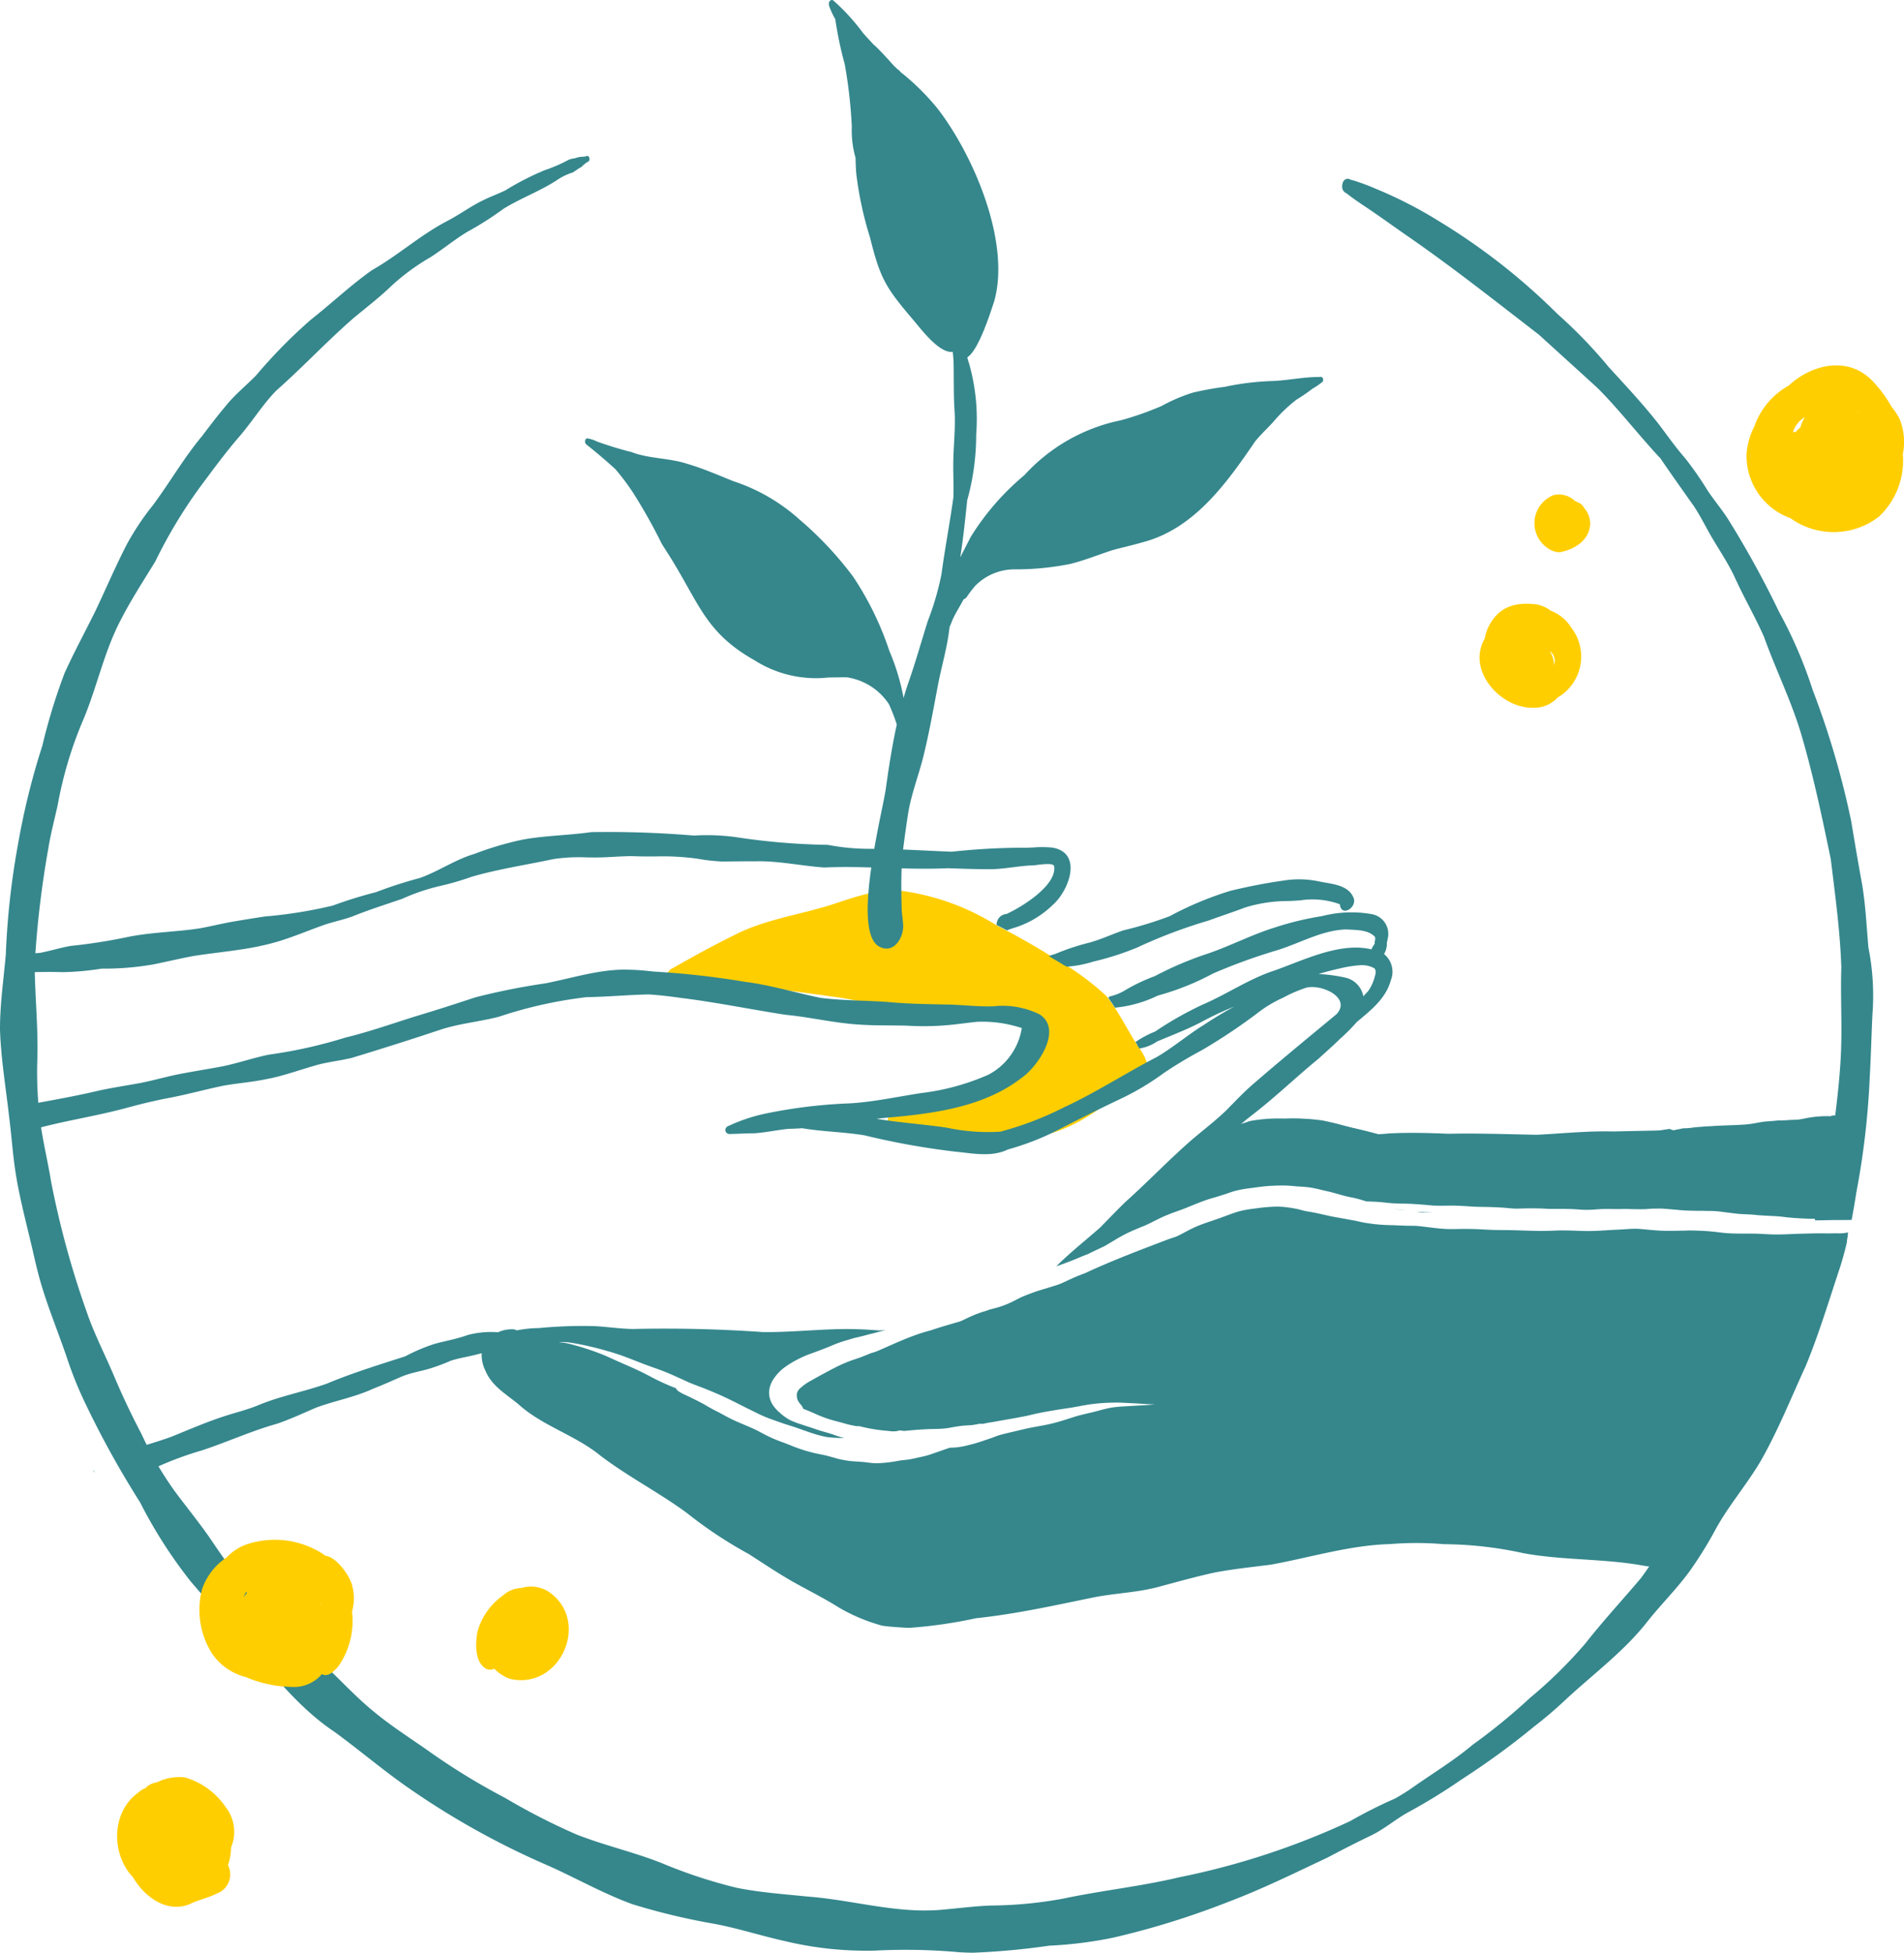 <svg xmlns="http://www.w3.org/2000/svg" viewBox="0 0 154.032 157.949"><defs><style>.cls-1{fill:#35878c;}.cls-2{fill:#ffce00;}</style></defs><g id="Calque_vectoriel-16" data-name="Calque vectoriel"><path class="cls-1" d="M77.58,157.911a48.19,48.19,0,0,0-6.833-.127,28.376,28.376,0,0,1-7.295-.782c-1.896-.422-3.748-1.027-5.658-1.386a53.322,53.322,0,0,1-6.635-1.588c-2.428-.889-4.553-2.116-6.865-3.143a64.362,64.362,0,0,1-10.969-6.07c-2.156-1.466-4.135-3.172-6.239-4.709-3.329-2.214-5.623-5.534-8.318-8.417-1.158-1.204-2.228-2.483-3.322-3.744a38.34,38.34,0,0,1-4.122-6.437,76.216,76.216,0,0,1-4.634-8.438,31.089,31.089,0,0,1-1.19-2.984c-.654-1.965-1.448-3.877-2.061-5.855-.328-1.049-.577-2.119-.817-3.191-.427-1.818-1.009-4.054-1.294-5.78-.283-1.622-.376-3.268-.586-4.898C.478,88.008.078,85.665 0,83.295c-.007-2.044.293-4.071.471-6.1a62.956,62.956,0,0,1,.977-8.854,58.946,58.946,0,0,1,1.976-8.015,47.546,47.546,0,0,1,1.801-5.882c.774-1.704,1.668-3.353,2.498-5.031.836-1.765,1.604-3.56,2.494-5.299A21.096,21.096,0,0,1,12.378,40.859c1.353-1.823,2.504-3.834,3.96-5.572.658-.872,1.242-1.64,1.928-2.454.69-.87,1.716-1.711,2.455-2.47a41.512,41.512,0,0,1,4.433-4.509c1.66-1.308,3.199-2.769,4.926-3.992,2.175-1.237,3.959-2.885,6.171-4.022.99-.522,1.891-1.195,2.823-1.634.595-.301,1.225-.521,1.823-.814a22.063,22.063,0,0,1,3.195-1.635,11.907,11.907,0,0,0,1.905-.829,1.599,1.599,0,0,1,.493-.118,1.874,1.874,0,0,1,.733-.132.775.775,0,0,1,.147-.022c.063-.022.113-.072.188-.033.186.074.176.448-.031.479a2.375,2.375,0,0,0-.482.399c-.255.129-.468.304-.711.452a4.7,4.7,0,0,0-1.235.588c-1.394.924-2.964,1.478-4.372,2.351A25.779,25.779,0,0,1,37.799,18.756c-1.048.64-1.932,1.372-2.941,2.032a17.793,17.793,0,0,0-3.184,2.33c-.976.945-2.062,1.767-3.101,2.637-2.146,1.869-4.09,3.957-6.225,5.841-1.068,1.1-1.882,2.408-2.867,3.578-1.203,1.382-2.283,2.857-3.374,4.327a39.707,39.707,0,0,0-3.544,5.915c-.995,1.626-2.038,3.22-2.895,4.926-1.277,2.5-1.87,5.388-2.96,7.944a31.995,31.995,0,0,0-2.039,6.823c-.254,1.161-.566,2.311-.753,3.486a79.487,79.487,0,0,0-1.113,9.443c.023,2.628.313,5.248.209,7.876a31.99,31.99,0,0,0,.177,4.248c.175,1.74.698,3.843.944,5.416a73.428,73.428,0,0,0,2.864,10.492c.604,1.785,1.477,3.459,2.212,5.192q1.02,2.419,2.243,4.745a28.112,28.112,0,0,0,2.689,4.62c.912,1.229,1.879,2.415,2.759,3.669.97,1.432,1.955,2.852,3.031,4.207a35.727,35.727,0,0,0,5.769,5.707c1.548,1.335,2.888,2.891,4.475,4.186,1.403,1.173,2.947,2.156,4.444,3.203a53.08,53.08,0,0,0,6.23,3.823,52.695,52.695,0,0,0,5.77,2.958c2.302.911,4.73,1.442,7.019,2.367a40.054,40.054,0,0,0,5.98,1.958c1.881.377,3.798.508,5.703.704,3.588.263,7.119,1.371,10.736,1.079,1.361-.114,2.714-.297,4.081-.352a33.458,33.458,0,0,0,5.877-.56c3.109-.658,6.277-.985,9.371-1.723a61.226,61.226,0,0,0,13.837-4.544,38.422,38.422,0,0,1,3.614-1.82,16.319,16.319,0,0,0,1.491-.933c1.607-1.133,3.294-2.147,4.801-3.419a48.407,48.407,0,0,0,4.659-3.808,36.913,36.913,0,0,0,4.494-4.426c1.418-1.805,2.98-3.489,4.46-5.242.971-1.311,1.823-2.705,2.829-3.99a34.64,34.64,0,0,0,2.701-3.747,26.16,26.16,0,0,0,1.252-2.554c.65-1.433,1.444-2.795,2.142-4.204a57.5,57.5,0,0,0,2.748-6.397,47.711,47.711,0,0,0,2.094-6.885l.047-.001c.167-.005.334-.011.501-.018.32.017.639.036.96.044.413.01.827-.001,1.241-.007.073.001.147.001.22.002-.005.047-.011.094-.018.142-.019.151-.043.306-.05.458-.16.676-.341,1.344-.549,1.997-.871,2.619-1.756,5.546-2.793,8.025-1.184,2.575-2.237,5.222-3.648,7.687-1.099,1.858-2.542,3.533-3.588,5.418a32.744,32.744,0,0,1-2.115,3.426c-1.049,1.451-2.337,2.709-3.445,4.114-1.893,2.413-4.371,4.232-6.603,6.303a33.864,33.864,0,0,1-2.585,2.205,62.271,62.271,0,0,1-5.821,4.243,46.969,46.969,0,0,1-4.499,2.757c-.945.555-1.794,1.265-2.775,1.759-1.22.58-2.418,1.198-3.613,1.828-2.636,1.238-5.256,2.537-7.982,3.564a66.032,66.032,0,0,1-9.31,2.898,33.003,33.003,0,0,1-5.209.656,58.974,58.974,0,0,1-6.167.569C78.334,157.949,77.958,157.937,77.58,157.911Z"/><path class="cls-1" d="M146.81,98.712q.047-.182.096-.363c.547-1.912.72-3.908,1.25-5.827.323-2.293.624-4.591.754-6.904.142-2.453-.03-4.908.053-7.358-.098-2.93-.5-5.845-.853-8.752-.686-3.31-1.377-6.628-2.323-9.876-.796-2.792-2.106-5.396-3.083-8.123-.739-1.666-1.66-3.245-2.41-4.907-.487-1.021-1.114-1.972-1.693-2.941-.543-.897-.99-1.848-1.57-2.722-.952-1.344-1.792-2.528-2.705-3.862-1.726-1.837-3.256-3.847-5.032-5.638-1.593-1.462-3.198-2.908-4.795-4.365-3.375-2.603-6.75-5.27-10.213-7.687-1.21-.831-2.394-1.698-3.611-2.519-.622-.421-1.204-.797-1.735-1.228a.562.562,0,0,1-.359-.503c-.019-.26.078-.612.377-.67a.388.388,0,0,1,.307.074c.073.018.148.032.189.042a17.694,17.694,0,0,1,1.792.663,34.75,34.75,0,0,1,5.152,2.637,51.303,51.303,0,0,1,9.605,7.518,38.88,38.88,0,0,1,4.122,4.268c1.4,1.535,2.828,3.051,4.105,4.692.682.903,1.333,1.832,2.081,2.684a27.182,27.182,0,0,1,1.828,2.626c.533.794,1.101,1.469,1.614,2.251a77.867,77.867,0,0,1,4.175,7.579,35.929,35.929,0,0,1,2.71,6.292A68.806,68.806,0,0,1,149.758,66.411c.269,1.612.538,3.224.833,4.831.329,1.788.402,3.605.564,5.411a19.907,19.907,0,0,1,.32,5.467c-.077,1.68-.118,3.315-.213,4.987a64.91,64.91,0,0,1-1.081,9.328c-.118.743-.244,1.494-.386,2.243-.356.008-.713.012-1.07.009-.542-.004-1.083.021-1.625.024l-.1 0Q146.906,98.713,146.81,98.712Z"/><path class="cls-1" d="M147.191,99.859a9.802,9.802,0,0,1,1.22-.021c.313.007.626.016.938.001a.328.328,0,0,1,.137.005c-.007.066-.015.132-.024.198l-.01.074a.137.137,0,0,1-.095.013,17.677,17.677,0,0,1-2.248.214C146.834,100.295,146.972,99.889,147.191,99.859Z"/><path class="cls-1" d="M147.663,99.977c.023-.197.246-.174.393-.187a4.238,4.238,0,0,1,.608-.028,3.104,3.104,0,0,0,.833-.074l.007 0c-.014.118-.026.237-.042.355l-.001.01a.402.402,0,0,1-.112-.001.407.407,0,0,0-.083-.005c-.501.004-1.001.035-1.502.059A.108.108,0,0,1,147.663,99.977Z"/><path class="cls-2" d="M78.606,92.155a48.011,48.011,0,0,1-5.071-.337,5.075,5.075,0,0,1-1.455-.681.622.622,0,0,1-.256-.326.807.807,0,0,1,.463-.86c1.823-.693,3.889-.409,5.73-1.075,2.247-.981,5.035-2.318,5.519-4.973a1.409,1.409,0,0,0-1.023-1.625,16.102,16.102,0,0,0-3.501-.466c-1.706-.005-3.409.136-5.114.035-2.132-.158-4.161-.925-6.278-1.193-2.324-.33-4.651-.616-6.963-1.022-1.735-.236-3.472-.12-5.205-.273a5.47,5.47,0,0,1-1.018-.039c-.669-.148-.573-.758.016-1.022,1.626-.928,3.271-1.833,4.953-2.657,2.432-1.259,5.154-1.614,7.741-2.422,1.867-.601,4.052-1.447,6.01-1.13a19.421,19.421,0,0,1,7.552,2.812c1.565.789,3.181,1.714,4.636,2.646a21.629,21.629,0,0,1,4.16,3.015c.992,1.244,1.674,2.703,2.54,4.038a4.723,4.723,0,0,1,.824,1.627.888.888,0,0,1-.165.891.781.781,0,0,1-.836.16C87.464,91.275,84.614,92.622,78.606,92.155Z"/><path class="cls-2" d="M153.665,33.863a5.566,5.566,0,0,0-.629-.942,10.176,10.176,0,0,0-1.41-1.95c-1.941-2.211-4.964-1.594-6.935.229a6.055,6.055,0,0,0-2.76,3.278,5.961,5.961,0,0,0-.635,2.212,5.362,5.362,0,0,0,3.452,5.189c.024.008.049.01.073.017a5.978,5.978,0,0,0,7.183-.108,6.201,6.201,0,0,0,1.932-5.046A4.912,4.912,0,0,0,153.665,33.863Zm-8.012.687-.011.04a1.582,1.582,0,0,0-.353.335q-.119.024-.238.046a2.1,2.1,0,0,1,.952-1.222A3.463,3.463,0,0,0,145.653,34.55Zm4.68-1.24-.042.001c-.012-.017-.024-.033-.036-.05Q150.294,33.285,150.333,33.31Z"/><path class="cls-2" d="M128.138,41.067a.829.829,0,0,0-.501-.43c-.076-.049-.162-.09-.247-.133a1.859,1.859,0,0,0-1.714-.452,2.438,2.438,0,0,0-.441,4.305,1.748,1.748,0,0,0,.919.319,4.28,4.28,0,0,0,.713-.195,2.125,2.125,0,0,0,.331-.135C128.735,43.615,129.036,42.077,128.138,41.067Z"/><path class="cls-2" d="M127.117,50.769a3.368,3.368,0,0,0-1.648-1.362,2.878,2.878,0,0,0-1.09-.506c-1.861-.257-3.251.208-4.054,1.998a5.464,5.464,0,0,0-.226.789c-1.456,2.529,1.278,5.628,3.961,5.563a2.58,2.58,0,0,0,1.961-.835A3.831,3.831,0,0,0,127.117,50.769ZM125.725,53.797a2.233,2.233,0,0,0-.075-.515,2.204,2.204,0,0,0-.286-.628A.999.999,0,0,1,125.725,53.797Z"/><path class="cls-2" d="M18.231,146.136a6.015,6.015,0,0,0-3.27-2.364,4.08,4.08,0,0,0-2.29.41,1.46,1.46,0,0,0-.901.455,1.822,1.822,0,0,0-.592.372c-2.188,1.56-2.203,4.985-.41,6.85.904,1.557,2.696,2.9,4.551,2.175.713-.36,1.502-.502,2.213-.867a1.638,1.638,0,0,0,.913-2.293,4.755,4.755,0,0,0,.252-1.445A3.263,3.263,0,0,0,18.231,146.136Z"/><path class="cls-2" d="M28.477,128.202c-.189-.744-1.263-2.272-2.151-2.356a4.723,4.723,0,0,0-.871-.53,7.162,7.162,0,0,0-5.349-.442,3.942,3.942,0,0,0-1.748,1.089,5.026,5.026,0,0,0-2.005,2.567,6.592,6.592,0,0,0,.875,5.334,4.709,4.709,0,0,0,2.649,1.789,9.847,9.847,0,0,0,3.686.797l-.009-.001a2.953,2.953,0,0,0,2.49-1.038.895.895,0,0,0,.149.07c.483.095.838-.339,1.145-.646a6.401,6.401,0,0,0,1.142-4.468A3.955,3.955,0,0,0,28.477,128.202Zm-8.556.724a2.873,2.873,0,0,0-.214.269l.025-.069c.061-.133.126-.263.194-.393q.014.076.035.151Zm6.029.79c-.024.031-.046.063-.067.096.013-.045.043-.084.053-.13C25.942,129.693,25.944,129.705,25.95,129.716Z"/><path class="cls-2" d="M44.476,128.814a2.646,2.646,0,0,0-2.292-.363,2.303,2.303,0,0,0-1.491.603,5.312,5.312,0,0,0-2.081,2.981c-.147.95-.226,2.439.747,2.97a.81.81,0,0,0,.624-.025,3.434,3.434,0,0,0,1.273.82C45.27,136.739,47.802,131.222,44.476,128.814Z"/><path class="cls-1" d="M86.067,78.067l.034.018c-.024-.014-.049-.027-.073-.04q-.174-.111-.354-.217l.006.003c-.275-.163-.554-.323-.823-.499a3.382,3.382,0,0,1,.493-.16,18.574,18.574,0,0,1,2.82-.934c.959-.276,1.772-.66,2.698-.98a31.053,31.053,0,0,0,3.763-1.151,27.311,27.311,0,0,1,4.906-2.051c1.417-.338,2.847-.627,4.271-.822a7.74,7.74,0,0,1,2.893.062c1.002.215,2.405.249,2.817,1.373.247.768-1.025,1.542-1.127.472a6.476,6.476,0,0,0-3.203-.311c-.42.029-.837.057-1.243.056a11.658,11.658,0,0,0-3.238.528c-.975.372-1.969.694-2.95,1.053a41.079,41.079,0,0,0-5.785,2.189,23.123,23.123,0,0,1-3.541,1.13,9.047,9.047,0,0,1-2.129.405Q86.183,78.13,86.067,78.067Z"/><path class="cls-1" d="M73.079,131.653c-.573-.038-1.15-.07-1.718-.156a14.467,14.467,0,0,1-3.518-1.479c-1.226-.772-2.53-1.412-3.789-2.125-1.192-.682-2.329-1.454-3.486-2.193a34.631,34.631,0,0,1-5.023-3.334c-2.258-1.655-4.761-2.935-6.991-4.635-2.047-1.67-4.689-2.384-6.648-4.174-1.011-.819-2.147-1.47-2.645-2.708a2.764,2.764,0,0,1-.291-1.389c-.149.036-.297.074-.446.113-.682.177-1.384.278-2.056.493-.438.195-.876.365-1.329.516-.877.314-1.818.416-2.681.784-.837.365-1.5.663-2.288.972-1.476.685-3.091.963-4.608,1.529-1.034.442-2.057.922-3.121,1.289-2.092.582-4.065,1.494-6.125,2.17a27.346,27.346,0,0,0-4.251,1.632c-.466.188-.927.391-1.386.597q-.284-.645-.57-1.288l.032.071q-.181-.413-.365-.827c1.373-.43,2.833-.84,4.095-1.296,1.445-.589,2.808-1.18,4.27-1.657.873-.284,1.765-.503,2.622-.837,1.83-.786,3.797-1.134,5.666-1.795,2.073-.867,4.222-1.528,6.357-2.215a14.577,14.577,0,0,1,2.357-1.003c.951-.261,1.764-.385,2.669-.713a7.23,7.23,0,0,1,2.475-.229,2.673,2.673,0,0,1,1.212-.241.65.65,0,0,1,.307.088,9.639,9.639,0,0,1,1.768-.186,37.697,37.697,0,0,1,4.566-.158c1.013.059,2.018.21,3.033.232q5.269-.121,10.528.247c1.171.017,2.386-.052,3.6-.12,1.349-.077,2.696-.154,3.982-.111.724.016,1.157.056,1.836.099.176-.005.352-.012.529-.021q-.158.035-.315.073c-.196.048-.389.105-.584.156-.209.054-.419.099-.627.156-.254.069-.509.138-.766.193-.272.057-.536.143-.802.222a10.928,10.928,0,0,0-1.529.56c.023-.011.047-.022.069-.033-.061.024-.121.049-.18.076-.412.164-.826.321-1.245.469a8.337,8.337,0,0,0-1.097.472,7.626,7.626,0,0,0-1.187.73,3.838,3.838,0,0,0-.807.877,2.14,2.14,0,0,0-.352.94,1.827,1.827,0,0,0,.276,1.13,2.816,2.816,0,0,0,.588.66,4.012,4.012,0,0,0,.86.611,8.32,8.32,0,0,0,.95.356c.242.083.485.16.728.238.248.08.494.172.744.248.36.111.732.199,1.085.331a7.702,7.702,0,0,0,.86.263c-.148-.006-.296-.008-.444-.012a9.124,9.124,0,0,1-.96-.068,8.933,8.933,0,0,1-.885-.212c-.052-.016-.104-.031-.158-.047l.087.025c-.586-.177-1.157-.403-1.738-.595-.347-.114-.7-.214-1.044-.338-.379-.136-.759-.267-1.136-.409l.076.028c-.349-.137-.691-.295-1.025-.465-.235-.119-.474-.233-.712-.35l-.015-.007c-.808-.407-1.609-.823-2.442-1.177-.417-.176-.833-.352-1.258-.509-.352-.131-.701-.264-1.045-.415-.269-.126-.536-.252-.809-.369-.488-.227-.983-.438-1.49-.623-.396-.144-.794-.278-1.189-.427-.548-.208-1.091-.432-1.643-.635q-.699-.257-1.417-.454a24.696,24.696,0,0,0-2.785-.639,5.73,5.73,0,0,0-.738-.072,1.056,1.056,0,0,0-.277.021c-.013.004-.034.006-.043.018l.004.004.001-.001.003-.002.006-.002h-.001l.024-.004h-.001a.401.401,0,0,1,.058-.003,2.613,2.613,0,0,1,.334.031H45.651c.303.054.598.131.894.215v-.001a21.166,21.166,0,0,1,2.32.786l-.008-.003c.514.222,1.02.46,1.533.683.546.238,1.09.476,1.625.742.412.205.816.428,1.23.632.467.229.943.43,1.427.619l-.066-.028.071.03a.744.744,0,0,0,.238.265,4.107,4.107,0,0,0,.512.272c.161.078.324.152.486.231.389.191.778.382,1.154.597.287.172.578.337.877.485.348.172.682.368,1.028.546.742.383,1.532.659,2.283,1.024.186.099.371.203.559.298l.016.008.003.001a9.95,9.95,0,0,0,.915.431c.351.142.709.265,1.061.404l.027.011-.001-0.0.001 0c.054.023.108.044.161.065a12.321,12.321,0,0,0,1.536.518l-.057-.015c.278.075.559.143.842.197.212.04.425.084.634.14.205.054.412.108.616.169a5.427,5.427,0,0,0,.608.148c.207.037.415.076.624.098.218.022.439.032.658.048.199.014.398.026.596.052.197.027.394.052.592.067.094.007.187.011.28.01a10.052,10.052,0,0,0,1.224-.109c.263-.032.522-.094.786-.128.224-.029.454-.04.676-.082.245-.046.488-.1.73-.157a8.207,8.207,0,0,0,.834-.205c.482-.165.962-.335,1.444-.5l-.007.003q.111-.038.222-.078a5.986,5.986,0,0,0,1.107-.114c.408-.091.81-.192,1.209-.316l-.01.004c.223-.068.442-.147.662-.221-.023.007-.048.016-.072.023.075-.024.15-.049.225-.076l-.009.003c.244-.081.484-.166.721-.263.417-.135.847-.229,1.275-.329.418-.098.835-.2,1.254-.294l-.005.002c.652-.132,1.311-.229,1.957-.387.605-.148,1.193-.349,1.787-.536.499-.158,1.013-.259,1.522-.385.487-.122.974-.271,1.47-.357h-.001l.003-.001.006-.001h.001l.017-.003-.014.003c.474-.07.95-.093,1.429-.121q.565-.034,1.132-.065a8.103,8.103,0,0,0,.811-.067.209.209,0,0,0,.071-.014l-.004-.005-.002.001c-.013.001-.028.002-.041.002h.001c-.502.012-1.006-.048-1.506-.07-.585-.026-1.173-.074-1.759-.06a15.842,15.842,0,0,0-1.776.124c-.522.071-1.037.179-1.556.27-1.147.176-2.295.337-3.422.616-.075.017-.149.035-.224.052-.882.183-1.775.322-2.661.487-.077.012-.154.025-.23.039-.241.032-.477.083-.713.134a.945.945,0,0,0-.359.01c-.165.03-.329.06-.494.085-.31.025-.625.029-.935.072q-.444.062-.885.146l-.02.003.003-0-.005.001c-.144.022-.288.044-.434.058-.163.016-.324.022-.487.029h.048c-.668.004-1.331.037-1.997.094-.262.022-.522.048-.783.07-.091-.011-.181-.022-.272-.033-.437-.052-.875-.097-1.311-.16l.083.014c-.057-.009-.115-.02-.173-.03l.019.003-.049-.008c-.878-.158-1.745-.369-2.62-.543-.202-.043-.403-.086-.605-.126-.159-.035-.322-.074-.483-.094-.151-.019-.297-.042-.445-.073-.062-.015-.124-.029-.185-.044-.233-.059-.463-.127-.693-.193-.203-.059-.405-.113-.604-.186-.279-.103-.559-.212-.834-.325a.537.537,0,0,0-.019-.067.96.96,0,0,0-.206-.306c-.021-.025-.039-.05-.059-.075-.039-.056-.077-.113-.113-.172-.014-.026-.027-.052-.04-.08-.012-.031-.022-.062-.033-.094-.01-.043-.02-.086-.027-.13-.007-.059-.012-.117-.015-.176.001-.033.004-.065.007-.098.007-.036.016-.07.025-.105a.89.89,0,0,1,.045-.107.843.843,0,0,1,.213-.26c.033-.026.065-.053.097-.081l-.001.001.003-.002.014-.012.001-.001.006-.005a3.912,3.912,0,0,1,.565-.402c.265-.149.53-.299.797-.444.433-.235.868-.47,1.306-.697a11.058,11.058,0,0,1,1.371-.601l-.033.012c.146-.049.292-.096.437-.148l-.035.01c.254-.079.501-.175.747-.275q.226-.091.451-.184c.147-.038.294-.077.442-.117.284-.078.571-.132.859-.193.459-.098.91-.208,1.357-.35.465-.147.922-.323,1.385-.478.164-.055.327-.108.491-.159.156-.05.32-.089.471-.149.189-.075.379-.153.562-.242a2.962,2.962,0,0,0,.336-.17c.093-.062.188-.121.284-.176.756-.373,1.492-.785,2.274-1.1.04-.015.081-.03.121-.046.122-.045.244-.09.367-.13.103-.036.209-.06.312-.095.141-.049.279-.105.423-.143s.288-.071.431-.111a7.353,7.353,0,0,0,1.241-.464c.29-.142.574-.295.865-.433.461-.186.926-.369,1.401-.517.417-.13.837-.249,1.252-.383.181-.058.365-.112.542-.183.197-.079.395-.159.593-.233.374-.141.75-.278,1.123-.42.318-.121.637-.241.954-.363a8.017,8.017,0,0,0,.822-.346c.132-.069.266-.134.401-.198.145-.068.285-.147.433-.21.282-.121.567-.233.855-.339.169-.056.337-.116.504-.174.097-.026.191-.054.285-.086l-.052.018c.098-.033.196-.063.293-.096l-.035.013c.317-.109.638-.2.953-.313.263-.095.525-.192.783-.298.273-.113.533-.255.794-.393a6.304,6.304,0,0,0,.597-.347c.132-.078.272-.145.407-.217.139-.073.276-.147.413-.22.278-.149.56-.285.849-.409.598-.248,1.219-.435,1.827-.653.54-.194,1.077-.412,1.63-.566.272-.067.546-.113.82-.157.258-.031.515-.069.772-.101a13.078,13.078,0,0,1,1.445-.102h.057a7.499,7.499,0,0,1,.781.066h.006l.016.003.013.002h.001l.007.001.007.001h-.001c.289.042.577.091.862.158l.076.02.025.007c.129.036.257.073.389.099.184.037.368.062.553.097.427.08.848.176,1.272.274.384.088.772.153,1.16.221.403.071.805.148,1.208.224.173.04.346.083.522.114l-.001-.001a13.945,13.945,0,0,0,2.356.216c.326.015.652.029.979.04.325.01.651.003.976.021.873.076,1.738.239,2.618.255.422.007.844-.014,1.266-.014.315,0,.633.007.949.017.403.017.806.045,1.211.06.398.015.796.016,1.195.018.657.01,1.314.032,1.972.053.285.008.57.015.855.016.459,0,.914-.02,1.373-.038h-.004c.599-.013,1.197.011,1.797.034a17.455,17.455,0,0,0,1.826-.034c.185-.009.368-.019.552-.034.371-.018.743-.033,1.112-.059.155-.007.307-.017.462-.03-.028.003-.055.005-.083.007.233-.018.464-.024.698-.021.635.035,1.265.121,1.899.151.616.028,1.23.01,1.848,0,.163,0,.325-.005.488-.015.527.004,1.052.026,1.577.062.285.029.569.053.853.092.296.039.593.067.892.08.682.03,1.366.017,2.049.023.564.022,1.127.067,1.692.068.552.002,1.103-.031,1.654-.052.892-.021,1.782-.062,2.674-.026.135.006.27.01.405.015a1.001,1.001,0,0,1-.118.417.545.545,0,0,1-.392.168c-.051.438-.098.875-.13,1.312-.044.809-.101,1.617-.182,2.422-.031.078-.062.155-.093.232-.063.157-.138.312-.188.472-.042.13-.082.262-.122.392-.023.076-.047.151-.069.227-.1.174-.212.348-.296.529-.086.185-.172.37-.258.556-.173.373-.338.75-.506,1.125q-.551,1.235-1.098,2.471c-.362.822-.712,1.649-1.067,2.474-.34.791-.696,1.576-1.051,2.361-.151.312-.3.626-.458.935-.154.301-.317.599-.456.907q-.392.869-.765,1.745c-.162.311-.324.621-.479.935-.083.167-.161.332-.231.504q-.09.224-.181.447c-.09.188-.173.383-.277.562q-.136.238-.275.472c-.084.146-.162.297-.236.449q-.115.174-.227.35-.285.45-.57.899c-.192.303-.368.616-.551.924-.531.895-1.105,1.763-1.676,2.634-.072.101-.144.203-.217.305a32.429,32.429,0,0,1-3.378-.382c-3.211-.579-6.489-.412-9.673-1.003a30.656,30.656,0,0,0-6.419-.726,26.42,26.42,0,0,0-4.357-.009c-3.285.094-6.439,1.083-9.645,1.666-1.513.194-3.032.348-4.532.633-1.6.348-3.177.797-4.761,1.217-1.661.414-3.386.466-5.062.802-3.146.644-6.296,1.345-9.496,1.681a38.394,38.394,0,0,1-5.31.772C73.461,131.672,73.27,131.666,73.079,131.653Z"/><path class="cls-1" d="M61.828,116.015l-.002-.001.003.001Z"/><path class="cls-1" d="M61.78,115.989l.028.016A.294.294,0,0,1,61.78,115.989Z"/><path class="cls-1" d="M76.803,115.494l-.004.001Z"/><path class="cls-1" d="M76.816,115.492l.013-.002-.026.004Z"/><path class="cls-1" d="M64.749,112.278l-.002.002-.009.007Z"/><path class="cls-1" d="M64.861,112.186l-.001.001-.014.012-.002.002Z"/><path class="cls-1" d="M7.535,118.951l.029-.005.012-.003.11.208C7.635,119.086,7.585,119.018,7.535,118.951Z"/><path class="cls-1" d="M46.545,108.829l.001 0Z"/><path class="cls-1" d="M46.545,108.829l.001 0Z"/><path class="cls-1" d="M104.22,97.671l-.016-.002.02.002Z"/><path class="cls-1" d="M104.203,97.669l-.005-.001Z"/><path class="cls-1" d="M104.187,97.666l.009.001Z"/><path class="cls-1" d="M74.175,115.878l-0,0,0,0h0Z"/><path class="cls-1" d="M105.209,97.86l-.006-.002Z"/><path class="cls-1" d="M104.173,97.664l.014.002Z"/><path class="cls-1" d="M88.996,99.299c.686-.696,1.357-1.407,2.061-2.086,1.837-1.642,3.533-3.432,5.394-5.046.914-.775,1.867-1.506,2.736-2.334.729-.739,1.439-1.5,2.229-2.177,2.206-1.91,4.465-3.761,6.71-5.623,1.284-1.407-1.469-2.554-2.603-2.088a10.811,10.811,0,0,0-1.721.758,9.85,9.85,0,0,0-2.137,1.295,47.146,47.146,0,0,1-4.407,2.935,34.86,34.86,0,0,0-3.114,1.868,21.339,21.339,0,0,1-3.63,2.149c-1.691.805-3.383,1.648-5.043,2.513A21.732,21.732,0,0,1,81.536,92.981c-1.317.635-2.788.317-4.179.183a61.049,61.049,0,0,1-7.412-1.327c-1.672-.278-3.386-.294-5.055-.577-.367.026-.734.045-1.103.053-.942.087-1.868.306-2.814.359-.607-.003-1.214.046-1.816.049-.525.098-.673-.513-.166-.67a13.836,13.836,0,0,1,2.835-.953,41.061,41.061,0,0,1,6.922-.849c1.96-.113,3.882-.548,5.821-.838A18.968,18.968,0,0,0,79.971,86.926a5.176,5.176,0,0,0,2.692-3.766,10.094,10.094,0,0,0-3.657-.506c-.917.099-1.83.238-2.752.3a22.427,22.427,0,0,1-2.938.008c-1.319-.029-2.64.004-3.958-.095-1.956-.134-3.869-.599-5.82-.784-2.817-.434-5.608-1.012-8.439-1.361-.869-.122-1.742-.229-2.617-.284-1.684.035-3.351.195-5.031.22a35.326,35.326,0,0,0-7.09,1.585c-1.613.416-3.22.543-4.794,1.068-2.359.789-4.732,1.537-7.111,2.26-1.003.245-2.041.334-3.031.637-1.193.343-2.659.863-3.793,1.064-1.237.263-2.311.331-3.513.539-1.595.327-3.163.773-4.767,1.06-1.094.219-2.18.488-3.256.784-2.447.644-4.582.954-6.944,1.578-.564.14-1.135.272-1.695.432-.011-.094-.022-.188-.033-.281-.017-.149-.032-.299-.047-.448-.011-.102-.013-.21-.034-.31-.047-.235-.099-.471-.142-.707-.021-.113-.044-.227-.066-.341,2.287-.457,4.592-.819,6.861-1.362,1.122-.242,2.257-.412,3.385-.619,1.17-.231,2.313-.578,3.488-.784,1.013-.19,2.033-.352,3.048-.542,1.292-.257,2.541-.697,3.83-.962a38.353,38.353,0,0,0,6.194-1.38c1.846-.444,3.836-1.141,5.592-1.694,1.759-.526,3.225-.998,4.91-1.558a54.334,54.334,0,0,1,5.666-1.133c2.209-.43,4.549-1.197,6.78-1.104.689.009,1.374.08,2.059.153a68.488,68.488,0,0,1,7.313.823c2.081.264,4.085.884,6.131,1.301,1.825.228,3.669.202,5.502.338,1.497.143,2.999.163,4.502.196,1.326.008,2.643.192,3.969.149a6.762,6.762,0,0,1,3.737.652c1.92,1.237-.175,4.249-1.443,5.127C79.684,89.481,75.833,90.033,72.186,90.37c-.426.035-.85.079-1.275.129.08.013.158.026.238.038,1.851.291,3.625.412,5.451.679a15.882,15.882,0,0,0,4.328.323A26.016,26.016,0,0,0,86.03,89.593c2.592-1.196,5.016-2.78,7.543-4.087,1.34-.783,2.516-1.802,3.836-2.616.79-.521,1.605-1.018,2.442-1.469A25.243,25.243,0,0,0,97.204,82.661c-1.16.611-2.388,1.072-3.593,1.581a3.524,3.524,0,0,1-1.346.555c-.026.007-.053.014-.08.022-.056-.081-.111-.162-.168-.241a.295.295,0,0,0-.06-.143c-.008-.012-.018-.023-.027-.036l.027.035c-.034-.047-.068-.095-.099-.142a7.95,7.95,0,0,1,1.592-.853,27.882,27.882,0,0,1,3.868-2.189c1.945-.838,3.714-2.063,5.736-2.729,2.362-.824,5.32-2.342,7.9-1.728a.722.722,0,0,1,.057-.138,3.404,3.404,0,0,1,.209-.331l-.001-.005c-.04-.187.097-.372.002-.547-.564-.595-1.552-.535-2.316-.593-2.015.062-3.808,1.162-5.707,1.72a46.17,46.17,0,0,0-5.078,1.853,21.119,21.119,0,0,1-4.448,1.777,10.127,10.127,0,0,1-3.473.981l-.004-.005c-.056-.088-.111-.176-.17-.263-.115-.168-.233-.334-.343-.504l-.024-.037a.53.53,0,0,1,.16-.11,4.19,4.19,0,0,0,1.064-.409A14.685,14.685,0,0,1,93.426,78.957,28.093,28.093,0,0,1,97.34,77.259c1.977-.629,3.813-1.623,5.793-2.236a24.472,24.472,0,0,1,3.833-.923,9.453,9.453,0,0,1,4.022-.154,1.622,1.622,0,0,1,1.261,2.044.697.697,0,0,1-.058.246v.001a.665.665,0,0,1,.008.139,1.717,1.717,0,0,1-.229.797,1.846,1.846,0,0,1,.549,2.116c-.404,1.487-1.612,2.424-2.763,3.387a14.163,14.163,0,0,1-1.344,1.35c-.566.56-1.165,1.082-1.752,1.618-1.82,1.49-3.516,3.133-5.383,4.564a24.456,24.456,0,0,0-2.386,2.123c.368-.074.738-.139,1.111-.187,1.119-.07,2.239-.066,3.355-.185a29.017,29.017,0,0,1,5.259-.205,24.883,24.883,0,0,0,3.766-.072c1.59-.083,3.182-.042,4.771.027,2.402-.052,4.789.037,7.185.082,2.067-.105,4.13-.323,6.203-.269,1.58-.035,3.197-.07,4.802-.099a.493.493,0,0,0,.083.007.359.359,0,0,0,.09-.011c.895-.016,1.785-.03,2.661-.04,1.929-.139,3.843-.427,5.752-.74.076-.002.153-.003.23-.006.294-.007.587-.018.88-.034.167-.009.333-.023.5-.037.167-.007.334-.014.501-.022l.575-.028c.18.015.36.028.54.041a4.071,4.071,0,0,0,.534.022l.057-.003a1.153,1.153,0,0,1,.127.179.716.716,0,0,1,.045.608,1.172,1.172,0,0,1,.057.149,3.352,3.352,0,0,1,.133,1.214c.019,1.017.101,2.027.201,3.038a19.216,19.216,0,0,1-.151,2.842.872.872,0,0,0-.129-.017c-.078-.004-.156-.007-.233-.009a2.691,2.691,0,0,0-.301.006c-.17.007-.338.013-.509.01.026.001.052.001.078.002-.056-.001-.113-.003-.169-.004l.077.003c-.047-.002-.094-.003-.141-.004-.096-.003-.192-.005-.288-.006l-.001,0,.001,0-.003,0c-.032-.001-.065-.001-.097-.002H146.45c-.031,0-.062-.001-.093-.002l.041.002-.05-.002h-.008l-.055-.001.03.001-.041-.001h.011l-.016-.001-.007-0.0.007 0.0.005.001-.03-.001h.018c-.627-.02-1.252-.059-1.877-.13-.39-.058-.784-.075-1.177-.096-.372-.019-.744-.036-1.115-.069-.502-.061-1.012-.054-1.515-.101-.377-.043-.753-.088-1.13-.138a8.04,8.04,0,0,0-1.162-.093c-.158.003-.318-.004-.476-.007-.161-.003-.323-.001-.486-.003-.352-.005-.704-.01-1.058-.03-.114-.008-.231-.017-.346-.025-.118-.007-.234-.023-.352-.033l.025.001.009.001-.009-.001c-.432-.027-.864-.089-1.298-.092-.179-.001-.357,0-.534.005a.632.632,0,0,0-.158.006c-.148.007-.295.017-.444.031-.409.016-.82.008-1.23-.001-.188-.005-.374-.011-.561-.009-.182.001-.363.011-.544.008-.475-.007-.951-.017-1.425.008-.242.013-.483.042-.725.047-.167.005-.334.006-.501.006-.224-.009-.447-.029-.671-.043q-.406-.025-.815-.029c-.415-.006-.832-.002-1.247-.001-.255-.007-.508-.025-.763-.035-.264-.009-.529-.011-.793-.013-.399-.003-.798.015-1.197.025-.175-.004-.348-.013-.522-.029-.507-.056-1.019-.081-1.529-.098-.511-.019-1.023-.009-1.534-.042-.554-.036-1.109-.078-1.665-.076-.505.002-1.012.018-1.517-.007-.565-.052-1.132-.102-1.7-.133-.543-.029-1.086-.022-1.627-.054-.388-.034-.774-.083-1.163-.109-.298-.019-.597-.03-.896-.037l-.043-.014c-.251-.084-.504-.158-.761-.223-.23-.058-.464-.099-.695-.148l-.007-.002c-.303-.071-.598-.155-.896-.24-.301-.088-.603-.164-.91-.23-.398-.093-.794-.201-1.199-.262-.38-.057-.758-.076-1.141-.1-.196-.017-.391-.038-.587-.051l.062.004c-.241-.023-.48-.019-.721-.02-.261-.001-.522.01-.783.023h.01l-.033.001L102.83,95.92l0-.001c-.61.035-1.216.128-1.822.209a8.768,8.768,0,0,0-1.008.183c-.263.068-.517.154-.772.247-.244.08-.488.156-.734.233-.292.092-.591.165-.88.266-.623.216-1.227.475-1.838.72-.531.198-1.071.374-1.59.603-.526.232-1.027.513-1.551.748-.56.228-1.125.452-1.661.732q-.405.212-.795.448c-.289.173-.572.352-.87.51l.022-.01c-.425.208-.858.4-1.279.616l-.006.003c-.2.077-.4.155-.598.238-.555.234-1.118.459-1.687.66-.102.037-.204.07-.307.104C86.574,101.315,87.811,100.339,88.996,99.299Zm19.402-20.963c-.585.126-1.16.278-1.727.451a12.874,12.874,0,0,1,2.211.301,1.911,1.911,0,0,1,1.412,1.501q.194-.211.388-.419a3.561,3.561,0,0,0,.494-1.021c.068-.265.209-.577.018-.82a2.062,2.062,0,0,0-1.064-.259A9.456,9.456,0,0,0,108.398,78.335Z"/><path class="cls-1" d="M122.226,98.382l.098-.002c.127.001.253.006.379.014Q122.464,98.391,122.226,98.382Z"/><path class="cls-1" d="M115.026,98.079c-.048-.007-.097-.012-.145-.019-.095-.016-.19-.032-.285-.047.2.014.401.026.601.036.257.014.513.018.77.028-.132-0-.264.001-.396.001-.104.001-.209.001-.314.001Q115.141,98.08,115.026,98.079Z"/><path class="cls-1" d="M113.548,97.908c-.118-.017-.236-.035-.356-.05-.139-.019-.278-.043-.416-.07.13.017.261.036.391.056.171.026.342.052.513.075Z"/><path class="cls-1" d="M122.672,97.766l-.036.001C122.649,97.766,122.66,97.766,122.672,97.766Z"/><path class="cls-1" d="M109.034,96.794l.003.001.001 0Z"/><path class="cls-1" d="M109.029,96.793l.001 0.0.004.001Z"/><path class="cls-1" d="M107.169,96.312a.541.541,0,0,1,.053.011Z"/><path class="cls-1" d="M90.151,81.456l-.004-.005.01.012Z"/><path class="cls-1" d="M104.247,97.674c.027.004.053.007.079.012Z"/><path class="cls-1" d="M104.24,97.674l-.006-.001h.002l.002 0.0.005.001h-.003Z"/><path class="cls-1" d="M104.234,97.673l-.01-.002.012.002Z"/><path class="cls-1" d="M1.052,78.501c-.366-.497.129-1.163.679-1.231A11.877,11.877,0,0,1,3.233,77.076c.86-.163,1.696-.426,2.478-.561a44.395,44.395,0,0,0,4.487-.695c1.965-.42,3.985-.424,5.965-.728.907-.166,1.803-.389,2.712-.547.845-.146,1.693-.28,2.542-.411a36.85,36.85,0,0,0,5.498-.881A35.619,35.619,0,0,1,30.423,72.164a35.239,35.239,0,0,1,3.533-1.142c1.523-.536,2.867-1.494,4.426-1.951a25.664,25.664,0,0,1,3.91-1.157c1.83-.331,3.695-.343,5.535-.604a82.805,82.805,0,0,1,8.309.278,17.314,17.314,0,0,1,3.414.129,54.775,54.775,0,0,0,7.418.623,18.015,18.015,0,0,0,3.38.32c.127,0,.253,0,.38.001.353-2.042.779-3.9.918-4.755.248-1.776.517-3.549.904-5.297a14.218,14.218,0,0,0-.641-1.656,4.948,4.948,0,0,0-3.402-2.166c-.569-.002-1.061.007-1.5.016a9.242,9.242,0,0,1-5.943-1.38c-3.82-2.149-4.429-4.377-6.543-7.863-.316-.536-.661-1.051-.988-1.58A43.624,43.624,0,0,0,51.203,39.838a18.562,18.562,0,0,0-1.422-1.892Q48.64,36.907,47.437,35.954c-.156-.102-.143-.468.068-.495a2.698,2.698,0,0,1,.799.258,28.827,28.827,0,0,0,2.782.85c1.439.548,3.011.47,4.469.938,1.286.374,2.517.912,3.757,1.412a14.989,14.989,0,0,1,5.392,3.127,28.277,28.277,0,0,1,4.312,4.6,24.868,24.868,0,0,1,2.932,6.008,17.819,17.819,0,0,1,1.15,3.801q.18-.62.389-1.235c.578-1.64,1.044-3.315,1.567-4.974a22.799,22.799,0,0,0,1.106-3.773c.281-2.09.681-4.161.969-6.249.033-.835-.014-1.673-.011-2.51-.005-1.465.188-2.924.111-4.39-.099-1.387-.05-2.778-.09-4.166-.016-.233-.04-.464-.059-.696-1.123.148-2.624-1.926-3.228-2.615-2.192-2.581-2.64-3.303-3.459-6.604a28.605,28.605,0,0,1-1.124-5.218c-.03-.425-.047-.845-.059-1.264-.013-.044-.024-.089-.036-.132a8.038,8.038,0,0,1-.263-2.386,39.142,39.142,0,0,0-.571-5.041,30.084,30.084,0,0,1-.767-3.652,5.63,5.63,0,0,1-.404-.828C67.066.502,66.949.153,67.225.014a.189.189,0,0,1,.203.04V.052A16.709,16.709,0,0,1,69.807,2.657c.287.325.582.643.877.962.03.025.061.05.093.074.552.517,1.047,1.085,1.555,1.643.104.099.209.199.313.297a.388.388,0,0,1,.186.175,19.397,19.397,0,0,1,3.038,3c2.936,3.828,5.903,10.824,4.559,15.569-.3.898-1.25,3.944-2.174,4.527.043.172.087.343.144.503a16.379,16.379,0,0,1,.575,5.746,19.7,19.7,0,0,1-.729,5.322c-.158,1.541-.318,3.08-.561,4.606.276-.543.562-1.081.831-1.623a20.621,20.621,0,0,1,4.357-5.021,14.471,14.471,0,0,1,7.833-4.447,25.197,25.197,0,0,0,3.274-1.152,13.786,13.786,0,0,1,2.504-1.074,24.412,24.412,0,0,1,2.587-.47,21.73,21.73,0,0,1,3.909-.475c1.296-.057,2.474-.332,3.75-.323.099-.012.18-.033.256.05.083.092.082.321-.047.378a5.775,5.775,0,0,1-.776.53,14.051,14.051,0,0,1-1.27.869,12.281,12.281,0,0,0-1.91,1.836c-.477.52-1.002.998-1.445,1.551-2.288,3.355-4.925,7.058-9.065,8.145-.837.248-1.692.428-2.533.664-1.104.366-2.174.799-3.305,1.087a22.514,22.514,0,0,1-4.61.449,4.451,4.451,0,0,0-3.126,1.33,9.856,9.856,0,0,0-.681.894.532.532,0,0,1-.265.204c-.3.581-.667,1.126-.924,1.728-.06.165-.127.328-.202.487-.016.125-.033.248-.051.372-.176,1.384-.569,2.723-.843,4.087-.397,2.053-.751,4.114-1.259,6.143-.384,1.499-.951,2.947-1.202,4.479-.141.914-.294,1.984-.411,2.939,1.316.052,2.632.127,3.947.177a53.711,53.711,0,0,1,5.554-.323c.352.012.708-.006,1.062-.023a8.36,8.36,0,0,1,1.517.014c2.48.421,1.35,3.463.049,4.614a7.731,7.731,0,0,1-3.259,1.909,3.832,3.832,0,0,0-.464.17c-.058-.029-.116-.058-.173-.088-.172-.092-.345-.185-.521-.269-.017-.007-.033-.016-.05-.023l-.042-.027a.288.288,0,0,0-.06-.028.878.878,0,0,1,.022-.179.851.851,0,0,1,.781-.71c1.276-.578,4.048-2.31,3.86-3.823.02-.294-.708-.225-1.301-.157a4.587,4.587,0,0,1-.691.057c-1.135.075-2.258.322-3.399.3-1.092-.003-2.208-.046-3.229-.08-1.245.059-2.484.045-3.722.011-.039,1.138-.026,2.28.012,3.416.026.331.074.661.099.991.157,1.073-.711,2.6-1.942,1.911-1.144-.653-1.035-3.508-.623-6.391-1.268-.037-2.535-.054-3.804.003-1.812-.124-3.604-.526-5.429-.504-.947-.002-1.895.013-2.842.02a15.291,15.291,0,0,1-2.035-.234,20.846,20.846,0,0,0-3.365-.175c-.637.002-1.276.004-1.913-.028-.743.012-1.485.065-2.228.097-.478.02-.956.014-1.433.007a13.886,13.886,0,0,0-2.683.141c-2.204.473-4.447.8-6.611,1.433a22.706,22.706,0,0,1-2.583.748,16.622,16.622,0,0,0-3.043,1.038c-1.34.458-2.686.882-3.999,1.415-.707.253-1.442.411-2.157.638-1.508.52-2.97,1.18-4.522,1.57-2.025.529-4.12.665-6.18.993-1.084.198-2.153.459-3.233.677a23.245,23.245,0,0,1-4.2.346,22.741,22.741,0,0,1-3.118.284c-1.112-.03-2.228-.018-3.337.039C1.529,78.655,1.236,78.7,1.052,78.501Z"/><path class="cls-1" d="M134.361,93.448a.363.363,0,0,1,.272-.532c.878-.134,1.757-.271,2.631-.431,1.218-.276,2.458-.378,3.687-.575,1.73-.386,3.469-.709,5.194-1.117a.611.611,0,0,1,.252-.27q.109-.005.219-.01.27.021.54.04a4.071,4.071,0,0,0,.534.022l.446-.028c.183-.011.366-.028.548-.045.409.291.623.867.125,1.202a.716.716,0,0,1-.014.478.643.643,0,0,1-.184.24c.058.241-.026.533-.309.562-.09.068-.181.133-.27.201-.09.474-.737.471-1.053.232-.456-.292-.385-.945.207-.956a.846.846,0,0,1-.172-.307.801.801,0,0,1-.033-.302,1.101,1.101,0,0,1-.167-.037,30.784,30.784,0,0,1-5.751,1.066c-.769.128-1.523.327-2.301.403-.836.102-1.671.2-2.481.314-.368.003-.846.185-1.255.185A.717.717,0,0,1,134.361,93.448Z"/><path class="cls-1" d="M115.549,93.925c-.275.007-.565.012-.656-.274-.017-.254.23-.228.405-.239a11.24,11.24,0,0,0,1.853-.049,15.991,15.991,0,0,0,2.169-.157,37.844,37.844,0,0,0,3.794-.384c3.363-.332,6.703-.793,10.061-1.17.638-.142,1.281-.25,1.926-.339a.591.591,0,0,0,.325.115.338.338,0,0,0,.161-.038l.035-.019c.077-.012.155-.02.23-.038.116-.027.231-.049.349-.068.013-.001.026-.002.04-.004l.019.002a2.542,2.542,0,0,0,.413-.022c.151-.011.301-.033.451-.056.217-.018.435-.034.652-.052.122-.009.244-.019.367-.026l.069-.003c.145-.006.289-.008.433-.026q.352-.018.704-.034c.552-.025,1.107-.034,1.657-.072a7.288,7.288,0,0,0,.77-.083c.233-.041.464-.083.697-.122.113-.02.228-.036.342-.05.348-.024.696-.052,1.043-.079.1-.003.2-.005.3-.007.294-.007.587-.018.88-.034.166-.009.333-.023.5-.037.167-.007.334-.014.501-.022.191-.009.383-.018.575-.027q.27.021.54.04a4.067,4.067,0,0,0,.534.022l.446-.028c.323-.02.645-.058.968-.081.068-.005.136-.011.203-.016q.115.005.23.01a.537.537,0,0,1-.438.22c-2.663.418-5.314.95-8.011,1.116-1.701.14-3.38.461-5.069.678-.982.107-1.971.084-2.952.197-2.647.326-5.31.427-7.959.72-.989.043-1.968.228-2.962.196-.74.063-1.471.18-2.214.196-.864.083-1.733.01-2.598.116-.183.007-.366.002-.548-.004a4.157,4.157,0,0,0-.935.039A1.734,1.734,0,0,0,115.549,93.925Z"/><path class="cls-1" d="M118.169,95.726a66.284,66.284,0,0,0-7.017-1.288c-1.535-.263-2.971-.931-4.497-1.243-1.299-.194-2.613-.226-3.92-.341a11.675,11.675,0,0,0-2.119-.147c-.664.058-1.318.205-1.978.273-.311.02-.961.017-.952-.436.166-.66.999-.93,1.572-1.144a15.325,15.325,0,0,1,9.521-.302,36.09,36.09,0,0,1,5.571,1.574c1.618.429,3.265.755,4.902,1.114a.816.816,0,0,1,.549.405C120.187,95.109,119.011,95.934,118.169,95.726Z"/><path class="cls-1" d="M119.946,94.597a66.551,66.551,0,0,1-7.201-.75c-1.173-.256-2.312-.652-3.496-.861-1.836-.349-3.692-.556-5.528-.907-1.111-.16-2.238-.021-3.348-.203-.349-.072-.992.351-1.042-.215.091-.578,1.259-.758,1.737-.972a12.3,12.3,0,0,1,2.946-.198,15.915,15.915,0,0,1,3.013.149c1.726.345,3.39.958,5.133,1.232,1.121.183,2.259.208,3.381.373a47.588,47.588,0,0,0,5.077.64C121.997,93.159,121.009,94.75,119.946,94.597Z"/><path class="cls-1" d="M130.101,92.708a.824.824,0,0,1,.725-.673c1.26-.184,2.528-.303,3.788-.488,1.771-.315,3.574-.173,5.353-.404.997-.092,1.869-.154,2.843-.226a10.215,10.215,0,0,0,2.29-.206,8.715,8.715,0,0,1,2.982-.421c.276-.119.744-.102.816.246.628-.124.813.548.159.699l.003.002c-1.452.327-2.942.582-4.42.823-.592.15-1.212.014-1.8.116l.001-.001a.554.554,0,0,1-.506-.087.344.344,0,0,1-.031-.031c-1.619.196-3.255.238-4.867.498a36.136,36.136,0,0,1-4.485.458c-.768.061-1.537.129-2.305.187A.487.487,0,0,1,130.101,92.708Z"/><path class="cls-1" d="M69.565,110.536a.388.388,0,0,1,.305-.364q.112-.061.225-.118a.415.415,0,0,1,.251-.242,1.905,1.905,0,0,1,.598-.309,13.958,13.958,0,0,0,1.511-.652c.852-.332,1.709-.648,2.563-.978,1.564-.584,3.164-1.054,4.772-1.499.369-.159.768-.21,1.144-.342a.488.488,0,0,1,.47-.026q3.34-.991,6.729-1.815c.562-.109.539.538.059.646-2.165.554-4.307,1.192-6.444,1.846a16.26,16.26,0,0,0-2.488.775A33.282,33.282,0,0,0,75.758,108.67c1.08-.296,2.142-.655,3.21-.989.235-.05.452-.162.69-.193a.262.262,0,0,1,.274-.024.155.155,0,0,1,.029.235c-.095.14-.292.117-.431.194-.357.075-.735.254-1.087.308-1.795.586-3.609,1.268-5.407,1.831-.501.172-1.02.306-1.506.517-.191.085-.517-.011-.447-.268-.319.144-.673.212-.979.381C69.938,110.781,69.601,110.793,69.565,110.536Z"/><path class="cls-1" d="M69.263,115.355a8.74,8.74,0,0,1-2.695-.927,3.381,3.381,0,0,1-1.611-1.171c-.421-.76.445-1.417,1.034-1.748a18.3,18.3,0,0,1,2.853-1.41c2.21-.686,4.191-1.911,6.443-2.485,1.535-.526,3.12-.881,4.64-1.448,1.237-.358,2.377-.964,3.592-1.375,1.48-.437,2.793-1.289,4.248-1.8,2.203-1.031,4.489-1.885,6.756-2.753,1.391-.454,2.806-.947,4.224-1.284.117-.045.316-.058.347.102a2.155,2.155,0,0,1,.488-.136.194.194,0,0,1,.237.152.255.255,0,0,1-.146.234c-.402.218-.887.286-1.31.477-3.91,1.39-7.824,2.919-11.587,4.645-.748.303-1.518.566-2.269.868a19.591,19.591,0,0,1-2.51,1.116c-1.951.766-3.942,1.443-5.947,2.051a20.913,20.913,0,0,0-2.438.766c-1.293.534-2.699,1.014-3.954,1.602-.876.424-1.839.614-2.74.967-.943.48-1.621.79-.326,1.53.543.264,1.086.531,1.649.749.495.148,1.025.122,1.525.247C70.515,114.581,69.838,115.459,69.263,115.355Z"/><path class="cls-1" d="M72.282,115.591c-1.369-.044-2.732-.369-4.09-.516a9.42,9.42,0,0,1-2.445-.815,2.429,2.429,0,0,1-1.014-.819.259.259,0,0,1-.085-.205.275.275,0,0,1,.325-.218c.18.037.273.158.43.228a8.92,8.92,0,0,0,2.488.726c.662.113,1.305.309,1.964.438a20.733,20.733,0,0,0,4.027.126c.714.018.48.858-.076.953A9.144,9.144,0,0,1,72.282,115.591Z"/><path class="cls-1" d="M71.862,115.744a13.116,13.116,0,0,1-4.161-.999,4.376,4.376,0,0,1-1.058-.547.262.262,0,0,1-.098-.18.401.401,0,0,1,.374-.371c.681.084,1.304.49,1.998.57.861.126,1.677.339,2.519.456.478.063.969.013,1.436.119a.388.388,0,0,1,.297.473C73.013,115.825,72.33,115.818,71.862,115.744Z"/></g></svg>